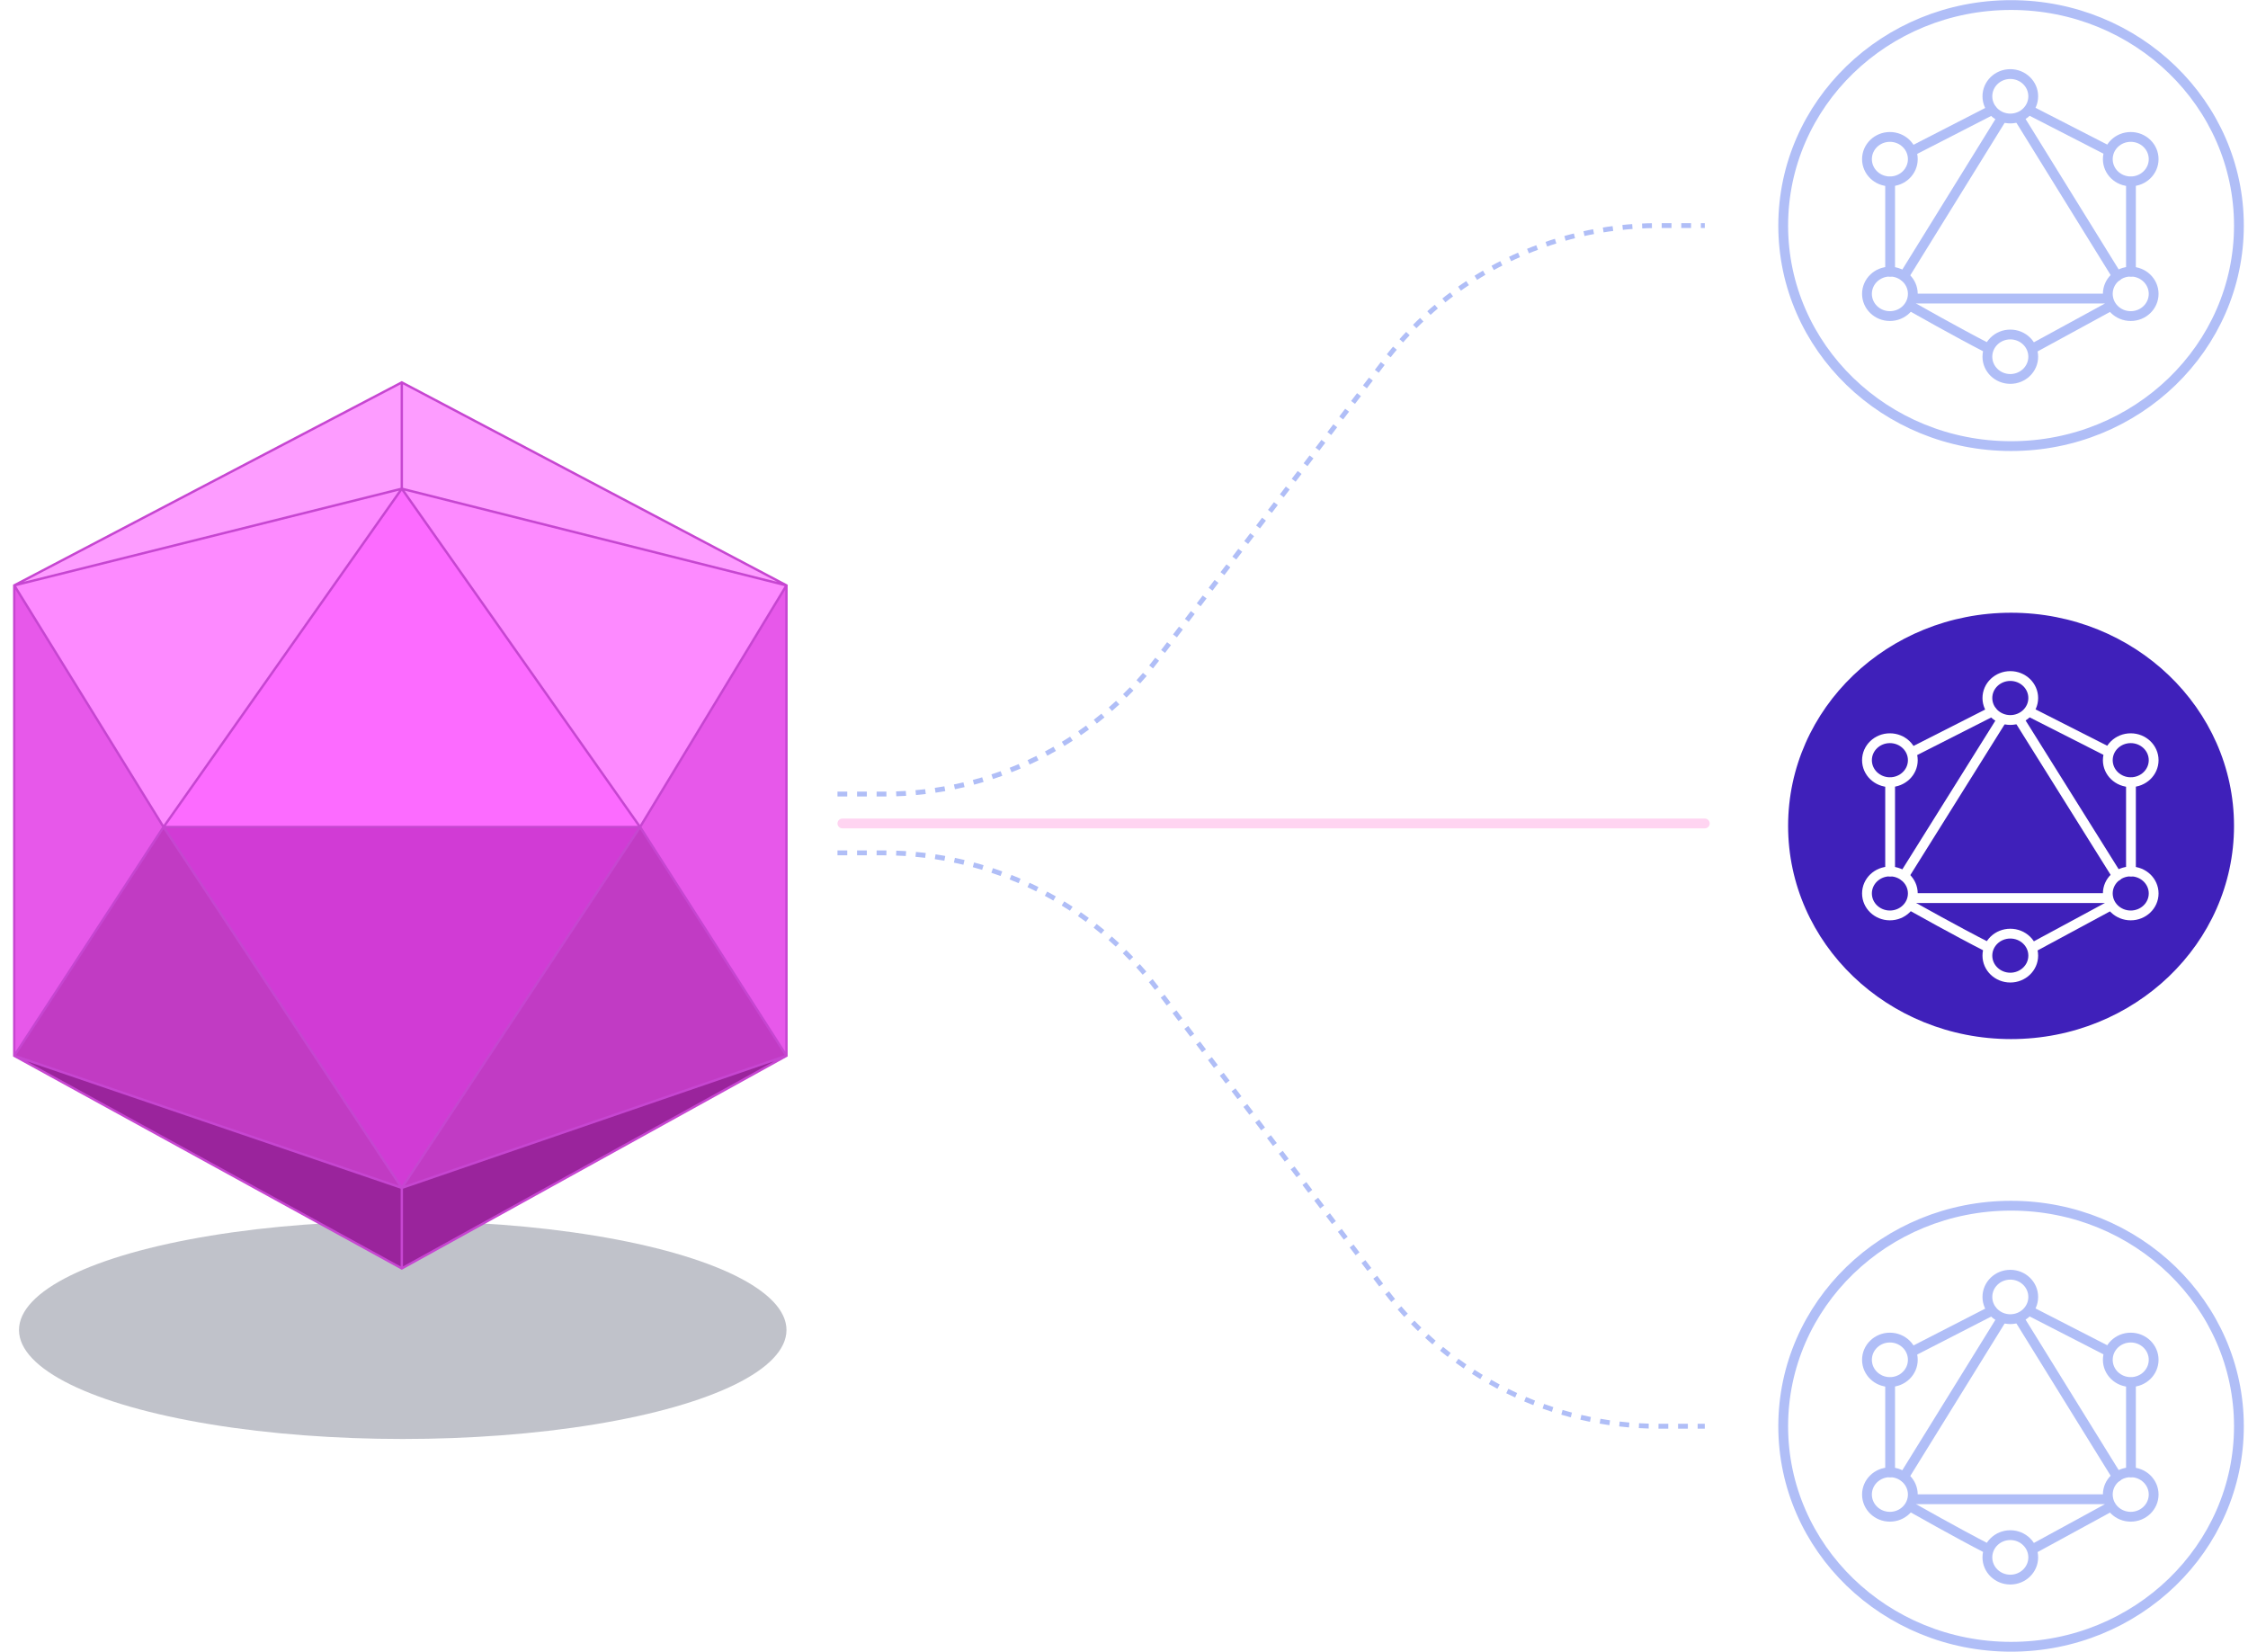 <svg width="441" height="324" viewBox="0 0 441 324" fill="none" xmlns="http://www.w3.org/2000/svg">
<g filter="url(#filter0_f_168_183)">
<ellipse cx="79.006" cy="260.887" rx="75.281" ry="21.376" fill="#060F2F" fill-opacity="0.25"/>
</g>
<path d="M32.08 162.223H125.565L78.823 95.865L32.08 162.223Z" fill="#FC6BFF"/>
<path d="M125.565 162.223H32.08L78.823 233.006L125.565 162.223Z" fill="#D13BD5"/>
<path d="M125.565 162.223L78.823 233.006L154.287 207.094L125.565 162.223Z" fill="#C13BC4"/>
<path d="M32.08 162.223L2.796 207.094L78.823 233.006L32.08 162.223Z" fill="#C13BC3"/>
<path d="M78.823 233.006L2.796 207.094L78.823 248.805V233.006Z" fill="#9A249C"/>
<path d="M154.287 207.094L78.823 233.006V248.805L154.287 207.094Z" fill="#9A249C"/>
<path d="M32.08 162.223L2.796 114.824V207.094L32.08 162.223Z" fill="#E758EA"/>
<path d="M154.287 114.824L125.565 162.223L154.287 207.094V114.824Z" fill="#E758EA"/>
<path d="M32.08 162.223L78.823 95.865L2.796 114.824L32.08 162.223Z" fill="#FD8AFF"/>
<path d="M78.823 95.865L125.565 162.223L154.287 114.824L78.823 95.865Z" fill="#FD8AFF"/>
<path d="M2.796 114.824L78.823 95.865V75.009L2.796 114.824Z" fill="#FD9CFF"/>
<path d="M78.823 95.865L154.287 114.824L78.823 75.009V95.865Z" fill="#FD9CFF"/>
<path d="M154.287 114.824H154.519V114.684L154.395 114.619L154.287 114.824ZM2.796 114.824L2.688 114.619L2.564 114.684V114.824H2.796ZM78.823 75.009L78.931 74.804L78.823 74.747L78.715 74.803L78.823 75.009ZM2.796 207.094H2.564V207.232L2.684 207.298L2.796 207.094ZM154.287 207.094L154.399 207.298L154.519 207.231V207.094H154.287ZM78.823 248.805L78.711 249.009L78.823 249.071L78.935 249.009L78.823 248.805ZM32.08 162.456H125.565V161.991H32.08V162.456ZM125.755 162.09L79.013 95.731L78.633 95.999L125.375 162.357L125.755 162.09ZM78.633 95.731L31.89 162.09L32.27 162.357L79.013 95.999L78.633 95.731ZM125.764 162.344L154.485 114.945L154.088 114.704L125.367 162.103L125.764 162.344ZM154.343 114.599L78.879 95.639L78.766 96.09L154.23 115.05L154.343 114.599ZM32.278 162.101L2.994 114.702L2.598 114.947L31.883 162.345L32.278 162.101ZM2.852 115.05L78.879 96.09L78.767 95.639L2.74 114.599L2.852 115.05ZM79.055 95.865V75.009H78.591V95.865H79.055ZM78.714 75.215L154.178 115.03L154.395 114.619L78.931 74.804L78.714 75.215ZM2.904 115.03L78.931 75.215L78.715 74.803L2.688 114.619L2.904 115.03ZM2.564 114.824V207.094H3.028V114.824H2.564ZM31.886 162.096L2.601 206.967L2.99 207.221L32.275 162.35L31.886 162.096ZM31.887 162.351L78.629 233.134L79.017 232.878L32.274 162.095L31.887 162.351ZM78.898 232.786L2.871 206.874L2.721 207.314L78.748 233.226L78.898 232.786ZM79.017 233.134L125.759 162.351L125.371 162.095L78.629 232.878L79.017 233.134ZM78.898 233.225L154.362 207.314L154.211 206.875L78.747 232.786L78.898 233.225ZM154.519 207.094V114.824H154.054V207.094H154.519ZM125.37 162.349L154.091 207.22L154.482 206.969L125.761 162.098L125.37 162.349ZM78.591 233.006V248.805H79.055V233.006H78.591ZM78.935 249.009L154.399 207.298L154.174 206.891L78.71 248.602L78.935 249.009ZM2.684 207.298L78.711 249.009L78.935 248.602L2.908 206.891L2.684 207.298Z" fill="#C646D1"/>
<g clip-path="url(#clip0_168_183)">
<path d="M439.218 162.005C439.218 185.592 419.245 204.782 394.518 204.782C369.792 204.782 349.819 185.592 349.819 162.005C349.819 138.419 369.792 119.228 394.518 119.228C419.245 119.228 439.218 138.419 439.218 162.005Z" fill="#3F20BA" stroke="white" stroke-width="1.923" stroke-linecap="round"/>
<path fill-rule="evenodd" clip-rule="evenodd" d="M394.371 183.137C396.856 183.137 398.868 185.067 398.868 187.449C398.868 189.832 396.856 191.762 394.371 191.762C391.887 191.762 389.874 189.832 389.874 187.449C389.874 185.067 391.887 183.137 394.371 183.137Z" stroke="white" stroke-width="1.923" stroke-linecap="round" stroke-linejoin="round"/>
<path fill-rule="evenodd" clip-rule="evenodd" d="M394.371 132.607C396.856 132.607 398.868 134.537 398.868 136.92C398.868 139.302 396.856 141.232 394.371 141.232C391.887 141.232 389.874 139.302 389.874 136.92C389.874 134.537 391.887 132.607 394.371 132.607Z" stroke="white" stroke-width="1.923" stroke-linecap="round" stroke-linejoin="round"/>
<path fill-rule="evenodd" clip-rule="evenodd" d="M417.994 144.804C420.478 144.804 422.491 146.734 422.491 149.116C422.491 151.499 420.478 153.429 417.994 153.429C415.509 153.429 413.497 151.499 413.497 149.116C413.497 146.734 415.509 144.804 417.994 144.804Z" stroke="white" stroke-width="1.923" stroke-linecap="round" stroke-linejoin="round"/>
<path fill-rule="evenodd" clip-rule="evenodd" d="M370.749 144.804C373.234 144.804 375.246 146.734 375.246 149.116C375.246 151.499 373.234 153.429 370.749 153.429C368.265 153.429 366.252 151.499 366.252 149.116C366.252 146.734 368.265 144.804 370.749 144.804Z" stroke="white" stroke-width="1.923" stroke-linecap="round" stroke-linejoin="round"/>
<path fill-rule="evenodd" clip-rule="evenodd" d="M417.994 170.94C420.478 170.94 422.491 172.87 422.491 175.252C422.491 177.635 420.478 179.565 417.994 179.565C415.509 179.565 413.497 177.635 413.497 175.252C413.497 172.87 415.509 170.94 417.994 170.94Z" stroke="white" stroke-width="1.923" stroke-linecap="round" stroke-linejoin="round"/>
<path fill-rule="evenodd" clip-rule="evenodd" d="M370.749 170.94C373.234 170.94 375.246 172.87 375.246 175.252C375.246 177.635 373.234 179.565 370.749 179.565C368.265 179.565 366.252 177.635 366.252 175.252C366.252 172.87 368.265 170.94 370.749 170.94Z" stroke="white" stroke-width="1.923" stroke-linecap="round" stroke-linejoin="round"/>
<path d="M390.782 139.577L375.337 147.418" stroke="white" stroke-width="1.923" stroke-linecap="round" stroke-linejoin="round"/>
<path d="M398.051 139.577L413.496 147.418" stroke="white" stroke-width="1.923" stroke-linecap="round" stroke-linejoin="round"/>
<path d="M389.873 185.75C383.842 182.688 375.337 177.909 375.337 177.909" stroke="white" stroke-width="1.923" stroke-linecap="round" stroke-linejoin="round"/>
<path d="M398.96 185.75L413.496 177.909" stroke="white" stroke-width="1.923" stroke-linecap="round" stroke-linejoin="round"/>
<path d="M375.338 176.167H413.497" stroke="white" stroke-width="1.923" stroke-linecap="round" stroke-linejoin="round"/>
<path d="M370.794 153.516V170.94" stroke="white" stroke-width="1.923" stroke-linecap="round" stroke-linejoin="round"/>
<path d="M418.039 153.516V170.94" stroke="white" stroke-width="1.923" stroke-linecap="round" stroke-linejoin="round"/>
<path d="M396.235 141.319L415.314 171.811" stroke="white" stroke-width="1.923" stroke-linecap="round" stroke-linejoin="round"/>
<path d="M392.599 141.319L373.52 171.811" stroke="white" stroke-width="1.923" stroke-linecap="round" stroke-linejoin="round"/>
</g>
<g clip-path="url(#clip1_168_183)">
<path d="M439.218 279.762C439.218 303.624 419.235 323.02 394.518 323.02C369.802 323.02 349.819 303.624 349.819 279.762C349.819 255.901 369.802 236.505 394.518 236.505C419.235 236.505 439.218 255.901 439.218 279.762Z" stroke="#B0BEF7" stroke-width="1.923" stroke-linecap="round"/>
<path fill-rule="evenodd" clip-rule="evenodd" d="M394.371 301.126C396.856 301.126 398.868 303.077 398.868 305.486C398.868 307.895 396.856 309.846 394.371 309.846C391.887 309.846 389.874 307.895 389.874 305.486C389.874 303.077 391.887 301.126 394.371 301.126Z" stroke="#B0BEF7" stroke-width="1.923" stroke-linecap="round" stroke-linejoin="round"/>
<path fill-rule="evenodd" clip-rule="evenodd" d="M394.371 250.042C396.856 250.042 398.868 251.993 398.868 254.401C398.868 256.81 396.856 258.761 394.371 258.761C391.887 258.761 389.874 256.81 389.874 254.401C389.874 251.993 391.887 250.042 394.371 250.042Z" stroke="#B0BEF7" stroke-width="1.923" stroke-linecap="round" stroke-linejoin="round"/>
<path fill-rule="evenodd" clip-rule="evenodd" d="M417.994 262.372C420.478 262.372 422.491 264.324 422.491 266.732C422.491 269.141 420.478 271.092 417.994 271.092C415.509 271.092 413.497 269.141 413.497 266.732C413.497 264.324 415.509 262.372 417.994 262.372Z" stroke="#B0BEF7" stroke-width="1.923" stroke-linecap="round" stroke-linejoin="round"/>
<path fill-rule="evenodd" clip-rule="evenodd" d="M370.749 262.372C373.234 262.372 375.246 264.324 375.246 266.732C375.246 269.141 373.234 271.092 370.749 271.092C368.265 271.092 366.252 269.141 366.252 266.732C366.252 264.324 368.265 262.372 370.749 262.372Z" stroke="#B0BEF7" stroke-width="1.923" stroke-linecap="round" stroke-linejoin="round"/>
<path fill-rule="evenodd" clip-rule="evenodd" d="M417.994 288.795C420.478 288.795 422.491 290.747 422.491 293.155C422.491 295.564 420.478 297.515 417.994 297.515C415.509 297.515 413.497 295.564 413.497 293.155C413.497 290.747 415.509 288.795 417.994 288.795Z" stroke="#B0BEF7" stroke-width="1.923" stroke-linecap="round" stroke-linejoin="round"/>
<path fill-rule="evenodd" clip-rule="evenodd" d="M370.749 288.795C373.234 288.795 375.246 290.747 375.246 293.155C375.246 295.564 373.234 297.515 370.749 297.515C368.265 297.515 366.252 295.564 366.252 293.155C366.252 290.747 368.265 288.795 370.749 288.795Z" stroke="#B0BEF7" stroke-width="1.923" stroke-linecap="round" stroke-linejoin="round"/>
<path d="M390.782 257.088L375.337 265.015" stroke="#B0BEF7" stroke-width="1.923" stroke-linecap="round" stroke-linejoin="round"/>
<path d="M398.051 257.088L413.496 265.015" stroke="#B0BEF7" stroke-width="1.923" stroke-linecap="round" stroke-linejoin="round"/>
<path d="M389.873 303.768C383.842 300.673 375.337 295.841 375.337 295.841" stroke="#B0BEF7" stroke-width="1.923" stroke-linecap="round" stroke-linejoin="round"/>
<path d="M398.96 303.768L413.496 295.841" stroke="#B0BEF7" stroke-width="1.923" stroke-linecap="round" stroke-linejoin="round"/>
<path d="M375.338 294.08H413.497" stroke="#B0BEF7" stroke-width="1.923" stroke-linecap="round" stroke-linejoin="round"/>
<path d="M370.794 271.18V288.795" stroke="#B0BEF7" stroke-width="1.923" stroke-linecap="round" stroke-linejoin="round"/>
<path d="M418.039 271.18V288.795" stroke="#B0BEF7" stroke-width="1.923" stroke-linecap="round" stroke-linejoin="round"/>
<path d="M396.235 258.849L415.314 289.676" stroke="#B0BEF7" stroke-width="1.923" stroke-linecap="round" stroke-linejoin="round"/>
<path d="M392.599 258.849L373.52 289.676" stroke="#B0BEF7" stroke-width="1.923" stroke-linecap="round" stroke-linejoin="round"/>
</g>
<g clip-path="url(#clip2_168_183)">
<path d="M439.218 44.248C439.218 68.11 419.235 87.506 394.518 87.506C369.802 87.506 349.819 68.11 349.819 44.248C349.819 20.387 369.802 0.991 394.518 0.991C419.235 0.991 439.218 20.387 439.218 44.248Z" stroke="#B0BEF7" stroke-width="1.923" stroke-linecap="round"/>
<path fill-rule="evenodd" clip-rule="evenodd" d="M394.371 65.612C396.856 65.612 398.868 67.563 398.868 69.972C398.868 72.38 396.856 74.332 394.371 74.332C391.887 74.332 389.874 72.38 389.874 69.972C389.874 67.563 391.887 65.612 394.371 65.612Z" stroke="#B0BEF7" stroke-width="1.923" stroke-linecap="round" stroke-linejoin="round"/>
<path fill-rule="evenodd" clip-rule="evenodd" d="M394.371 14.527C396.856 14.527 398.868 16.479 398.868 18.887C398.868 21.296 396.856 23.247 394.371 23.247C391.887 23.247 389.874 21.296 389.874 18.887C389.874 16.479 391.887 14.527 394.371 14.527Z" stroke="#B0BEF7" stroke-width="1.923" stroke-linecap="round" stroke-linejoin="round"/>
<path fill-rule="evenodd" clip-rule="evenodd" d="M417.994 26.858C420.478 26.858 422.491 28.809 422.491 31.218C422.491 33.627 420.478 35.578 417.994 35.578C415.509 35.578 413.497 33.627 413.497 31.218C413.497 28.809 415.509 26.858 417.994 26.858Z" stroke="#B0BEF7" stroke-width="1.923" stroke-linecap="round" stroke-linejoin="round"/>
<path fill-rule="evenodd" clip-rule="evenodd" d="M370.749 26.858C373.234 26.858 375.246 28.809 375.246 31.218C375.246 33.627 373.234 35.578 370.749 35.578C368.265 35.578 366.252 33.627 366.252 31.218C366.252 28.809 368.265 26.858 370.749 26.858Z" stroke="#B0BEF7" stroke-width="1.923" stroke-linecap="round" stroke-linejoin="round"/>
<path fill-rule="evenodd" clip-rule="evenodd" d="M417.994 53.281C420.478 53.281 422.491 55.233 422.491 57.641C422.491 60.05 420.478 62.001 417.994 62.001C415.509 62.001 413.497 60.05 413.497 57.641C413.497 55.233 415.509 53.281 417.994 53.281Z" stroke="#B0BEF7" stroke-width="1.923" stroke-linecap="round" stroke-linejoin="round"/>
<path fill-rule="evenodd" clip-rule="evenodd" d="M370.749 53.281C373.234 53.281 375.246 55.233 375.246 57.641C375.246 60.05 373.234 62.001 370.749 62.001C368.265 62.001 366.252 60.05 366.252 57.641C366.252 55.233 368.265 53.281 370.749 53.281Z" stroke="#B0BEF7" stroke-width="1.923" stroke-linecap="round" stroke-linejoin="round"/>
<path d="M390.782 21.574L375.337 29.501" stroke="#B0BEF7" stroke-width="1.923" stroke-linecap="round" stroke-linejoin="round"/>
<path d="M398.051 21.574L413.496 29.501" stroke="#B0BEF7" stroke-width="1.923" stroke-linecap="round" stroke-linejoin="round"/>
<path d="M389.873 68.254C383.842 65.159 375.337 60.327 375.337 60.327" stroke="#B0BEF7" stroke-width="1.923" stroke-linecap="round" stroke-linejoin="round"/>
<path d="M398.96 68.254L413.496 60.327" stroke="#B0BEF7" stroke-width="1.923" stroke-linecap="round" stroke-linejoin="round"/>
<path d="M375.338 58.566H413.497" stroke="#B0BEF7" stroke-width="1.923" stroke-linecap="round" stroke-linejoin="round"/>
<path d="M370.794 35.666V53.281" stroke="#B0BEF7" stroke-width="1.923" stroke-linecap="round" stroke-linejoin="round"/>
<path d="M418.039 35.666V53.281" stroke="#B0BEF7" stroke-width="1.923" stroke-linecap="round" stroke-linejoin="round"/>
<path d="M396.235 23.335L415.314 54.162" stroke="#B0BEF7" stroke-width="1.923" stroke-linecap="round" stroke-linejoin="round"/>
<path d="M392.599 23.335L373.52 54.162" stroke="#B0BEF7" stroke-width="1.923" stroke-linecap="round" stroke-linejoin="round"/>
</g>
<path d="M164.291 167.292H173.355C194.438 167.292 214.302 177.174 227.021 193.988L249.364 223.527L271.708 253.066C284.427 269.881 304.291 279.762 325.374 279.762H334.438" stroke="#B0BEF7" stroke-width="0.961" stroke-dasharray="1.92 1.92"/>
<path d="M164.291 155.757H173.528C194.513 155.757 214.297 145.966 227.026 129.282L249.364 100.002L271.703 70.723C284.432 54.039 304.216 44.248 325.201 44.248H334.438" stroke="#B0BEF7" stroke-width="0.961" stroke-dasharray="1.92 1.92"/>
<path d="M165.252 161.525H334.438" stroke="#FFD4F1" stroke-width="1.923" stroke-linecap="round"/>
<defs>
<filter id="filter0_f_168_183" x="0.008" y="235.794" width="157.997" height="50.187" filterUnits="userSpaceOnUse" color-interpolation-filters="sRGB">
<feFlood flood-opacity="0" result="BackgroundImageFix"/>
<feBlend mode="normal" in="SourceGraphic" in2="BackgroundImageFix" result="shape"/>
<feGaussianBlur stdDeviation="1.859" result="effect1_foregroundBlur_168_183"/>
</filter>
<clipPath id="clip0_168_183">
<rect width="91.322" height="87.477" fill="white" transform="translate(348.857 118.267)"/>
</clipPath>
<clipPath id="clip1_168_183">
<rect width="91.322" height="88.438" fill="white" transform="translate(348.857 235.543)"/>
</clipPath>
<clipPath id="clip2_168_183">
<rect width="91.322" height="88.438" fill="white" transform="translate(348.857 0.029)"/>
</clipPath>
</defs>
</svg>
